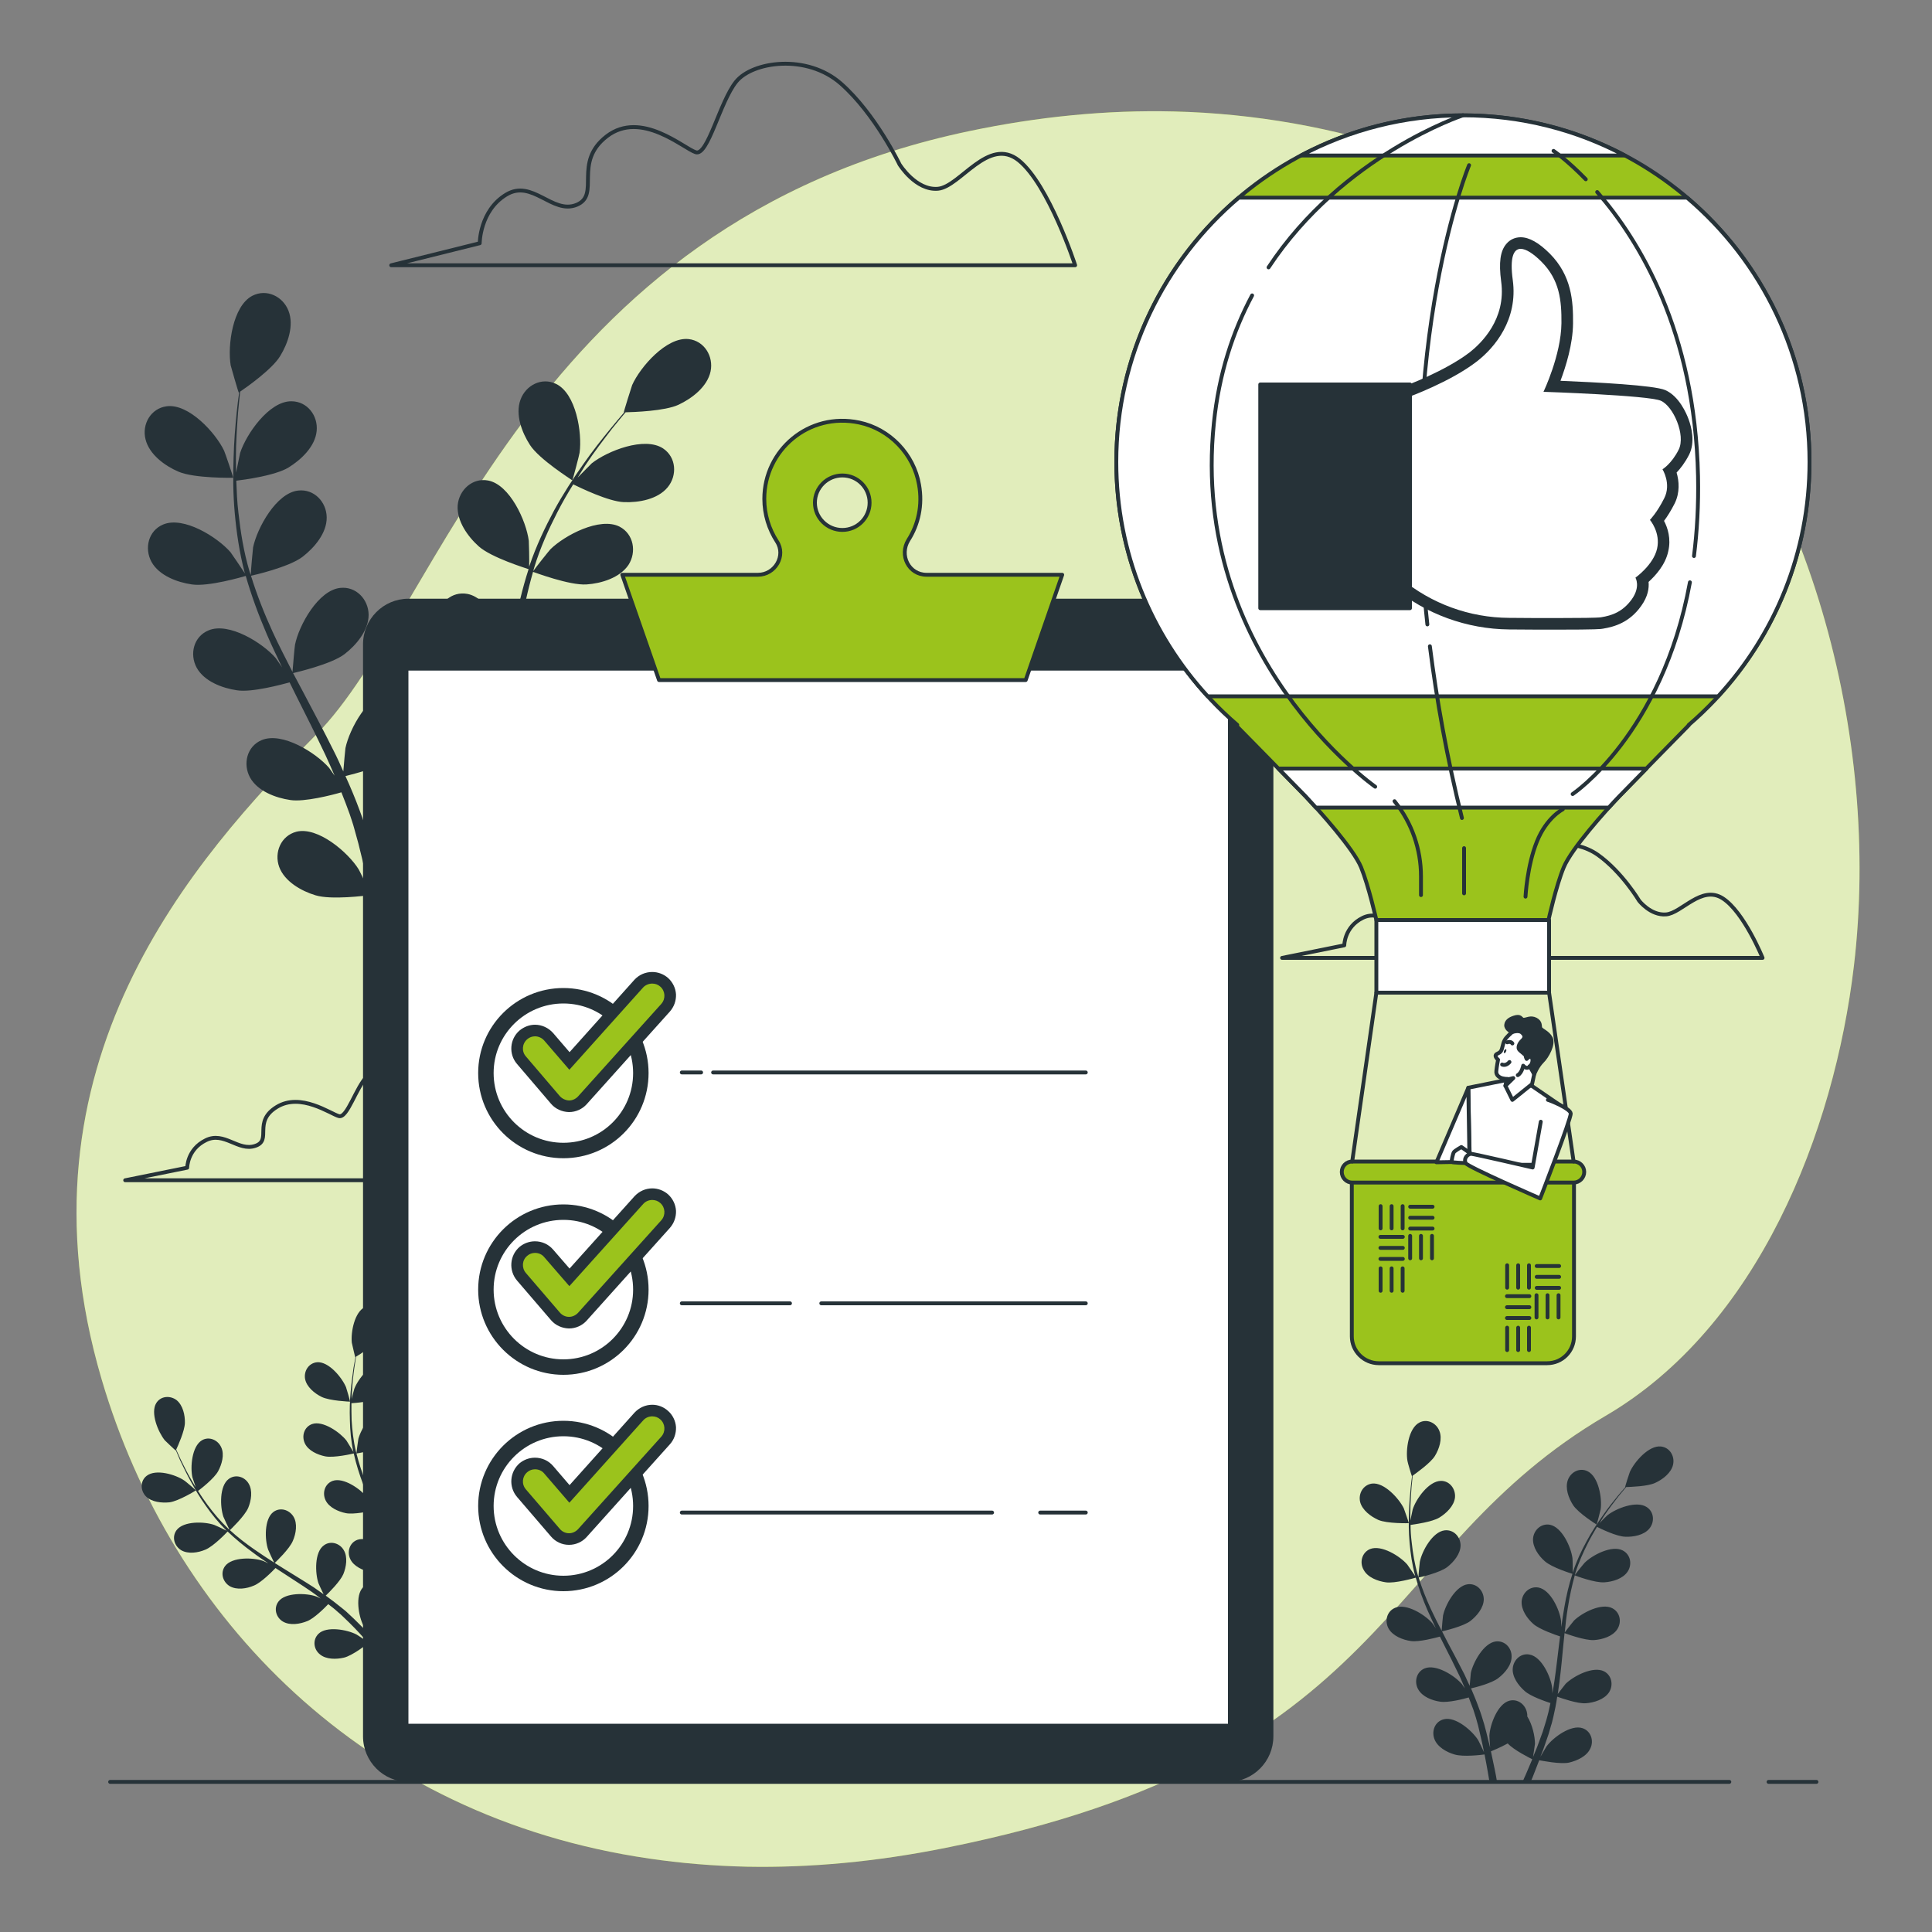 <?xml version="1.0" encoding="UTF-8" standalone="no"?>
<svg
   version="1.2"
   viewBox="0 0 1000 1000"
   width="1000"
   height="1000"
   id="svg313"
   sodipodi:docname="6168305-ai.svg"
   inkscape:version="1.2.1 (9c6d41e410, 2022-07-14)"
   xmlns:inkscape="http://www.inkscape.org/namespaces/inkscape"
   xmlns:sodipodi="http://sodipodi.sourceforge.net/DTD/sodipodi-0.dtd"
   xmlns="http://www.w3.org/2000/svg"
   xmlns:svg="http://www.w3.org/2000/svg">
  <rect x="0" y="0" width="1000" height="1000" fill="#808080" stroke="none"/>
  <defs
     id="defs317" />
  <sodipodi:namedview
     id="namedview315"
     pagecolor="#ffffff"
     bordercolor="#666666"
     borderopacity="1.0"
     inkscape:showpageshadow="2"
     inkscape:pageopacity="0.0"
     inkscape:pagecheckerboard="0"
     inkscape:deskcolor="#d1d1d1"
     showgrid="false"
     inkscape:zoom="1.3350176"
     inkscape:cx="311.60638"
     inkscape:cy="496.99719"
     inkscape:window-width="3840"
     inkscape:window-height="2071"
     inkscape:window-x="-9"
     inkscape:window-y="-9"
     inkscape:window-maximized="1"
     inkscape:current-layer="svg313" />
  <title
     id="title2">6168305-ai</title>
  <style
     id="style4">
		.s0 { fill: #9bc31c } 
		.s1 { opacity: .7;fill: #ffffff } 
		.s2 { fill: none;stroke: #263238;stroke-linecap: round;stroke-linejoin: round;stroke-width: 2 } 
		.s3 { fill: #263238 } 
		.s4 { fill: #ffffff;stroke: #263238;stroke-linecap: round;stroke-linejoin: round;stroke-width: 2 } 
		.s5 { fill: #9bc31c;stroke: #263238;stroke-linecap: round;stroke-linejoin: round;stroke-width: 2 } 
		.s6 { fill: #000000 } 
		.s7 { fill: #ffffff;stroke: #263238;stroke-width: 8 } 
		.s8 { fill: #263238;stroke: #263238;stroke-linecap: round;stroke-linejoin: round;stroke-width: 2 } 
		.s9 { fill: #ffffff } 
	</style>
  <g
     id="Background Simple">
    <g
       id="&lt;Group&gt;">
      <path
         id="&lt;Path&gt;"
         class="s0"
         d="m959.6 499.8c-10.2 86.4-49.7 186.9-128.5 233-119 69.7-109.1 177-341.4 223.6-36.2 7.3-70.6 10.4-103 9.8-17.5-0.4-34.3-1.8-50.6-4.2-147.7-21.5-247.1-124.2-283.5-248.1-48-163 47.8-269.6 111.3-333.9 63.5-64.3 110-264.6 338.1-312.2 34.8-7.3 70.3-11 105.9-10.1 81.1 2 169.6 28.6 230.9 84.3q6.8 6.2 13.4 12.9c85.1 87.4 121.3 227.1 107.4 344.9z" />
      <path
         id="path7"
         class="s1"
         d="m959.6 499.8c-10.2 86.4-49.7 186.9-128.5 233-119 69.7-109.1 177-341.4 223.6-36.2 7.3-70.6 10.4-103 9.8-17.5-0.4-34.3-1.8-50.6-4.2-147.7-21.5-247.1-124.2-283.5-248.1-48-163 47.8-269.6 111.3-333.9 63.5-64.3 110-264.6 338.1-312.2 34.8-7.3 70.3-11 105.9-10.1 81.1 2 169.6 28.6 230.9 84.3q6.8 6.2 13.4 12.9c85.1 87.4 121.3 227.1 107.4 344.9z" />
    </g>
  </g>
  <g
     id="Clouds">
    <path
       id="path11"
       class="s2"
       d="m465.6 85.1c0 0-12.5-26.1-30.3-41.8-17.7-15.6-45.9-11.5-54.3-1-8.4 10.4-14.6 38.6-20.9 36.5-6.3-2-28.2-21.9-46-8.3-17.7 13.6-3.1 30.3-15.6 35.5-12.6 5.2-23-13.6-36.6-5.2-13.6 8.3-13.6 25.1-13.6 25.1l-45.8 11.4h354c0 0-13.6-41.7-29.2-54.3-15.7-12.5-30.3 13.6-41.8 14.7-11.5 1-19.9-12.6-19.9-12.6z" />
    <path
       id="path13"
       class="s2"
       d="m848.4 466.2c0 0-8.8-14.8-21.3-23.7-12.5-8.9-32.3-6.5-38.1-0.6-5.9 5.9-10.3 21.9-14.7 20.8-4.4-1.2-19.8-12.5-32.3-4.8-12.5 7.7-2.2 17.2-11 20.2-8.8 2.9-16.2-7.7-25.7-3-9.5 4.7-9.5 14.2-9.5 14.2l-32.2 6.5h248.7c0 0-9.6-23.7-20.6-30.8-11-7.1-21.3 7.7-29.4 8.3-8 0.6-13.9-7.1-13.9-7.1z" />
    <path
       id="path15"
       class="s2"
       d="m249.6 581.3c0 0-8.8-14.8-21.3-23.7-12.5-8.9-32.3-6.5-38.2-0.6-5.9 5.9-10.3 21.9-14.7 20.7-4.4-1.2-19.8-12.4-32.2-4.7-12.5 7.7-2.2 17.2-11.1 20.1-8.8 3-16.1-7.7-25.6-2.9-9.6 4.7-9.6 14.2-9.6 14.2l-32.1 6.5h248.6c0 0-9.5-23.7-20.5-30.8-11-7.1-21.3 7.7-29.4 8.3-8.1 0.6-13.9-7.1-13.9-7.1z" />
  </g>
  <g
     id="Plants">
    <g
       id="g24">
      <path
         id="path18"
         class="s3"
         d="m92.3 244.1c8.2 3.6 28.4 3.2 28.4 3.2 0.2 0-4.3-13.2-4.7-14-4.4-9.3-18.4-24.6-29.8-23-8.2 1.1-12.8 9.3-10.9 17 1.9 7.9 10 13.8 17 16.8z" />
      <path
         id="path20"
         class="s3"
         d="m99.3 302.5c8.5 1.3 26.5-4 27.9-4.4 2.9 10.1 6.6 20.2 10.9 30.2 2.5 5.8 5.2 11.4 7.9 17.1-1.6-2.4-3.1-4.5-3.3-4.8-6.7-7.8-24.3-18.8-34.8-14.3-7.7 3.2-9.9 12.3-6.1 19.3 3.9 7.1 13.3 10.6 20.9 11.7 7.7 1.2 23.1-3 27.2-4.1 1 2.1 2.1 4.3 3.2 6.5 5.2 10.3 10.4 20.7 15.3 31 1.7 3.6 3.2 7.2 4.8 10.8-1.5-2.1-2.7-3.9-2.9-4.1-6.8-7.8-24.3-18.8-34.9-14.3-7.6 3.2-9.8 12.3-6 19.3 3.9 7.1 13.3 10.6 20.9 11.7 7.3 1.1 21.6-2.6 26.4-4 1.5 3.8 3 7.6 4.3 11.3 0.8 2.5 1.7 4.9 2.4 7.6q1.1 3.8 2.1 7.6c1.2 4.9 2.5 10 3.5 14.8 0.7 3.3 1.4 6.5 2 9.7-1.6-3.6-5-10.6-5.4-11.2-5.4-8.7-21.1-22.2-32.2-19.4-8 2.1-11.6 10.7-8.9 18.2 2.8 7.6 11.5 12.5 18.8 14.7 8.1 2.5 26 0.2 28.2-0.1 1.1 5.4 2 10.6 2.9 15.5q1 5.5 1.8 10.5h7.1q-1-5.6-2.2-11.7c-1.1-5.5-2.3-11.2-3.7-17.2 1.4-0.5 9-3.6 15.8-7.3 5.8 6.3 20.9 13.8 22.8 14.7-2 5.1-4 9.9-6 14.5-1.1 2.4-2.1 4.7-3.1 7h7.5c0.6-1.4 1.2-2.8 1.8-4.3 2.1-5.1 4.3-10.6 6.4-16.3 2.2 0.4 19.9 4 28.1 2.2 7.5-1.7 16.5-5.9 19.9-13.3 3.2-7.3 0.3-16.2-7.5-18.8-10.9-3.7-27.5 8.7-33.6 16.9-0.4 0.5-3.7 6.2-5.7 9.9 0.8-2.3 1.7-4.6 2.6-7 1.7-4.7 3.3-9.5 5-14.6q1.2-3.8 2.3-7.6c0.8-2.6 1.4-5.3 2.1-8 1.4-6.2 2.6-12.6 3.7-19 4.1 1.5 19 6.6 26.6 6.1 7.7-0.5 17.3-3.3 21.7-10.1 4.3-6.7 2.8-16-4.6-19.7-10.2-5.3-28.5 4.4-35.7 11.6-0.5 0.5-5.1 6.3-7.6 9.5 0.6-3.9 1.2-7.8 1.7-11.7 1.4-11.4 2.5-23 3.6-34.5q0.5-5.3 1.1-10.6c1.5 0.6 19 7.1 27.6 6.5 7.6-0.6 17.2-3.4 21.6-10.2 4.4-6.6 2.8-15.9-4.5-19.7-10.3-5.2-28.6 4.5-35.8 11.7-0.6 0.5-7.2 8.9-8.8 11.1 0.8-7.8 1.7-15.5 2.9-23.1 1.6-10.5 3.8-20.6 6.6-30.3 0.7 0.2 18.9 7.1 27.7 6.5 7.6-0.5 17.2-3.4 21.7-10.1 4.3-6.7 2.7-16-4.6-19.8-10.2-5.2-28.5 4.5-35.8 11.7-0.6 0.6-7.7 9.5-8.9 11.3 0.2-0.6 0.3-1.2 0.5-1.8 3.1-10.3 7.5-19.9 12-28.7 2.6-5.1 5.4-9.9 8.2-14.4 3.3 1.6 18.2 8.9 26.2 9.2 7.7 0.3 17.5-1.4 22.7-7.7 5-6.1 4.5-15.5-2.4-20.1-9.6-6.3-28.8 1.3-36.9 7.7-0.4 0.4-4.4 4.4-7.3 7.4 1.3-2.1 2.6-4.2 3.8-6.1 4.8-7.3 9.7-13.6 14-19.2 2.5-3.1 4.8-5.9 7-8.5 4.1-0.1 20.3-0.6 27.4-3.9 7-3.3 14.9-9.3 16.6-17.3 1.6-7.7-3.2-15.8-11.4-16.7-11.4-1.2-25 14.4-29.2 23.8-0.3 0.8-4.5 14.1-4.3 14.1 0 0 0.2 0 0.2 0-2.1 2.5-4.4 5.1-6.8 8.1-4.5 5.5-9.5 11.7-14.5 18.9-5 7.1-10.2 15-15 23.8-4.7 8.8-9.3 18.4-12.8 28.8q0 0.2-0.1 0.4c0.1-3.4-0.1-12.8-0.2-13.5-1.3-10.2-9.8-29.1-21.1-31.2-8.1-1.5-15 4.9-15.7 12.8-0.6 8.1 5.2 16.2 10.9 21.3 6.5 5.8 24.4 11.3 25.8 11.8-3.2 9.9-5.7 20.4-7.6 31.2-1.1 6.1-2 12.3-2.8 18.6 0-2.9-0.1-5.5-0.2-5.9-1.3-10.2-9.8-29-21.1-31.1-8.1-1.5-15 4.8-15.7 12.8-0.6 8 5.2 16.1 10.9 21.2 5.8 5.2 21 10.3 25 11.6-0.3 2.4-0.6 4.8-0.9 7.2-1.4 11.5-2.7 23-4.3 34.2-0.6 4-1.3 7.9-2 11.8-0.1-2.6-0.1-4.8-0.2-5.1-1.3-10.2-9.8-29.1-21.1-31.2-8.1-1.5-15 4.9-15.7 12.8-0.6 8.1 5.2 16.2 10.9 21.3 5.6 4.9 19.5 9.7 24.3 11.3-0.9 3.9-1.7 7.9-2.7 11.7-0.7 2.6-1.2 5.1-2.1 7.7q-1.3 3.8-2.5 7.5c-1.7 4.8-3.4 9.7-5.2 14.3-1.3 3.2-2.5 6.2-3.7 9.2 0.6-3.9 1.7-11.6 1.7-12.3 0.1-6.8-2.3-17.9-7.1-25.7q0-1.5-0.2-3c-1.3-7.8-8.6-13.6-16.6-11.5-11.1 2.9-18.2 22.4-18.7 32.7 0 0.6 0.4 7.2 0.7 11.3-0.6-2.4-1.1-4.7-1.7-7.2-1.1-4.9-2.5-9.8-3.8-15q-1.2-3.8-2.3-7.6c-0.7-2.6-1.8-5.2-2.7-7.8-2.2-6-4.7-12-7.4-17.9 4.3-1.1 19.5-4.9 25.6-9.6 6.1-4.7 12.5-12.3 12.5-20.4-0.1-8-6.5-14.8-14.7-13.9-11.4 1.2-21.3 19.4-23.4 29.4-0.1 0.7-0.8 8-1.1 12.1-1.6-3.6-3.2-7.2-5-10.7-5.1-10.3-10.6-20.5-16-30.8q-2.5-4.7-5-9.4c1.6-0.4 19.8-4.6 26.6-9.8 6.1-4.7 12.5-12.3 12.5-20.4-0.1-8-6.5-14.8-14.7-13.9-11.4 1.2-21.4 19.4-23.4 29.4-0.2 0.8-1.1 11.4-1.3 14.1-3.5-6.9-7.1-13.8-10.3-20.8-4.4-9.6-8.2-19.3-11.2-29 0.7-0.1 19.7-4.4 26.7-9.8 6.1-4.7 12.6-12.3 12.5-20.4-0.1-8-6.5-14.8-14.7-13.9-11.4 1.2-21.3 19.4-23.4 29.4-0.1 0.8-1.2 12.2-1.2 14.3-0.2-0.5-0.4-1.1-0.6-1.7-3.1-10.3-4.7-20.7-5.8-30.6-0.7-5.7-0.9-11.2-1.1-16.5 3.6-0.4 20.1-2.6 27-6.8 6.5-4 13.8-10.8 14.6-18.9 0.8-7.9-4.8-15.4-13.1-15.4-11.5-0.1-23.3 16.9-26.5 26.7-0.1 0.5-1.3 6.1-2.1 10.2 0-2.4-0.1-4.9-0.1-7.2 0-8.7 0.6-16.7 1.1-23.7 0.4-4 0.7-7.6 1.1-11 3.4-2.3 16.7-11.7 20.7-18.4 4-6.5 7.3-15.9 4.3-23.5-2.9-7.4-11.3-11.5-18.7-7.7-10.2 5.3-12.9 25.8-11.2 36 0.2 0.8 4 14.2 4.2 14.1 0 0 0.1-0.1 0.2-0.1-0.5 3.2-0.9 6.7-1.3 10.5-0.7 7.1-1.4 15-1.6 23.7-0.3 8.8-0.3 18.2 0.6 28.2 0.9 10 2.4 20.5 5.2 31.1q0.1 0.2 0.2 0.4c-1.9-2.9-7.2-10.7-7.6-11.2-6.8-7.8-24.3-18.8-34.9-14.3-7.6 3.2-9.8 12.3-6 19.3 3.9 7.1 13.3 10.6 20.9 11.7z" />
      <path
         id="path22"
         class="s3"
         d="m296.2 248.6c0.2 0.1 3.7-13.4 3.8-14.3 1.4-10.2-1.8-30.6-12.2-35.6-7.4-3.6-15.7 0.7-18.4 8.2-2.8 7.6 0.7 16.9 4.9 23.4 4.8 7.5 21.9 18.2 21.9 18.3z" />
    </g>
    <g
       id="g32">
      <path
         id="path26"
         class="s3"
         d="m87.7 777.6c4.7-0.6 13.7-6.1 13.7-6.2 0.1 0-5.5-4.8-5.9-5-4.4-3.1-14.8-6.3-19.6-2.5-3.4 2.6-3.3 7.6-0.4 10.6 3 3 8.2 3.5 12.2 3.1z" />
      <path
         id="path28"
         class="s3"
         d="m106.3 802.1c4.2-1.7 11-8.8 11.5-9.4 4 3.8 8.3 7.4 13 10.8 2.6 2 5.3 3.8 8.1 5.7-1.4-0.7-2.7-1.3-2.8-1.3-5.1-1.8-16-2.1-19.6 2.7-2.6 3.5-1.2 8.2 2.4 10.4 3.7 2.1 8.8 1.3 12.5-0.3 3.8-1.5 9.7-7.5 11.2-9.1q1.6 1.1 3.2 2.1c5.1 3.4 10.3 6.6 15.2 10 1.7 1.2 3.4 2.4 5 3.7-1.2-0.6-2.2-1.1-2.4-1.1-5.1-1.8-16-2.1-19.5 2.7-2.6 3.5-1.2 8.2 2.3 10.3 3.7 2.2 8.9 1.3 12.6-0.2 3.6-1.4 9.1-6.9 10.9-8.8 1.7 1.3 3.4 2.6 4.9 4 1.1 0.9 2.1 1.8 3.1 2.8q1.5 1.4 3 2.9c1.9 1.9 3.8 3.8 5.5 5.7 1.2 1.4 2.4 2.6 3.5 3.9-1.7-1.2-5.1-3.5-5.4-3.6-4.8-2.5-15.5-4.5-19.7-0.3-3.1 3.1-2.5 8 0.8 10.6 3.2 2.7 8.5 2.6 12.4 1.7 4.3-1 11.8-6.8 12.7-7.5 1.9 2.1 3.7 4.2 5.4 6.2q1.9 2.2 3.6 4.3l3.3-1.9q-2-2.3-4.2-4.7c-1.9-2.2-4-4.5-6.2-6.8 0.5-0.6 3.1-4 5.2-7.5 4.3 1.3 13.1 0.7 14.3 0.6 0.4 2.8 0.7 5.6 1.1 8.2 0.1 1.4 0.3 2.7 0.4 4l3.4-2c-0.1-0.9-0.2-1.6-0.3-2.5-0.4-2.9-0.9-5.9-1.4-9.1 1.1-0.3 10-3.4 13.3-6.4 2.9-2.8 5.9-7.1 5.4-11.3-0.4-4.1-4.1-7.4-8.4-6.5-5.9 1.2-10.1 11.2-10.7 16.6 0 0.3 0 3.7 0.1 5.9-0.3-1.2-0.5-2.5-0.7-3.8-0.5-2.6-1-5.2-1.6-8q-0.5-2-1-4c-0.3-1.4-0.8-2.8-1.2-4.2-0.9-3.2-2.1-6.4-3.3-9.6 2.3-0.4 10.3-2 13.7-4.3 3.3-2.2 6.9-6.1 7.1-10.3 0.2-4.2-3-7.9-7.3-7.7-6 0.3-11.7 9.6-13.1 14.8-0.1 0.3-0.7 4.1-0.9 6.2-0.8-1.9-1.5-3.8-2.4-5.7-2.3-5.5-4.9-11.1-7.5-16.6q-1.1-2.5-2.3-5.1c0.8-0.1 10.5-1.8 14.2-4.3 3.3-2.3 6.9-6.1 7.1-10.4 0.2-4.1-2.9-7.9-7.3-7.7-6 0.3-11.7 9.6-13.1 14.8-0.1 0.4-0.9 5.9-1 7.3-1.7-3.7-3.3-7.4-4.8-11.2-2.1-5.1-3.8-10.3-5.1-15.5 0.4 0 10.5-1.7 14.3-4.4 3.3-2.2 6.9-6 7.1-10.3 0.2-4.2-2.9-7.9-7.3-7.7-6 0.3-11.7 9.6-13.1 14.8-0.1 0.4-0.9 6.3-1 7.4-0.1-0.3-0.2-0.6-0.3-0.9-1.3-5.5-1.9-11-2.2-16.2-0.1-3-0.1-5.9-0.1-8.7 1.9-0.1 10.7-0.8 14.4-2.8 3.5-1.8 7.5-5.2 8.2-9.4 0.6-4.2-2.1-8.3-6.4-8.5-6.1-0.3-12.8 8.2-14.7 13.2-0.1 0.3-0.9 3.2-1.4 5.3 0.1-1.2 0.1-2.5 0.2-3.8 0.2-4.5 0.7-8.7 1.2-12.3 0.3-2.1 0.6-4 0.9-5.8 1.8-1.1 9.1-5.6 11.4-9 2.3-3.3 4.2-8.1 2.9-12.2-1.3-3.9-5.6-6.3-9.6-4.5-5.5 2.4-7.5 13.1-6.9 18.5 0.1 0.4 1.7 7.6 1.8 7.5 0 0 0.1-0.1 0.1-0.1q-0.5 2.5-1 5.5c-0.5 3.7-1.1 7.8-1.5 12.4-0.4 4.6-0.6 9.5-0.4 14.8 0.1 5.2 0.6 10.8 1.8 16.4q0 0.1 0.1 0.2c-0.9-1.6-3.5-5.8-3.7-6.1-3.3-4.2-12.2-10.5-17.8-8.5-4.1 1.5-5.5 6.2-3.7 10 1.8 3.8 6.6 5.9 10.5 6.7 4.5 0.9 14.1-1.3 14.8-1.5 1.2 5.4 2.9 10.8 4.9 16.1q1.7 4.6 3.6 9.2c-0.8-1.3-1.5-2.4-1.6-2.6-3.3-4.2-12.2-10.5-17.8-8.5-4.1 1.5-5.5 6.2-3.7 10 1.8 3.8 6.6 5.9 10.5 6.7 4 0.8 12.2-0.9 14.4-1.4q0.8 1.7 1.5 3.5c2.4 5.6 4.9 11.1 7.1 16.7 0.8 1.9 1.5 3.9 2.2 5.8-0.7-1.2-1.3-2.1-1.4-2.3-3.3-4.2-12.1-10.5-17.8-8.5-4.1 1.5-5.5 6.2-3.7 10 1.8 3.8 6.6 5.9 10.6 6.7 3.8 0.8 11.4-0.7 13.9-1.3 0.7 2 1.4 4 2 6 0.3 1.4 0.7 2.7 1 4q0.5 2.1 0.9 4.1c0.5 2.6 1 5.3 1.4 7.9 0.3 1.7 0.5 3.4 0.8 5.1-0.8-1.9-2.3-5.7-2.5-6-1.8-3.1-5.8-7.5-10-9.7q-0.4-0.7-0.9-1.4c-2.7-3.2-7.5-3.9-10.6-0.8-4.2 4.3-2.3 15 0.2 19.8 0.2 0.3 2.1 3.1 3.3 4.9-0.8-0.9-1.7-1.8-2.6-2.8-1.9-1.9-3.7-3.8-5.8-5.8q-1.5-1.4-3-2.8c-1-1-2.2-1.9-3.3-2.8-2.6-2.1-5.3-4.2-8.1-6.2 1.7-1.6 7.5-7.4 9.1-11.1 1.5-3.7 2.4-8.9 0.2-12.5-2.1-3.6-6.9-5-10.3-2.4-4.9 3.5-4.5 14.4-2.8 19.5 0.1 0.3 1.7 3.8 2.7 5.8-1.7-1.2-3.4-2.4-5.1-3.6-5.1-3.3-10.3-6.4-15.4-9.6q-2.4-1.5-4.8-3c0.6-0.6 7.7-7.3 9.4-11.5 1.6-3.7 2.5-8.9 0.3-12.5-2.2-3.6-6.9-5-10.4-2.4-4.8 3.6-4.5 14.4-2.7 19.5 0.1 0.4 2.5 5.5 3.1 6.7-3.4-2.2-6.8-4.4-10.1-6.7-4.6-3.2-8.9-6.5-12.8-10.1 0.3-0.3 7.7-7.3 9.5-11.6 1.5-3.7 2.4-8.8 0.2-12.5-2.1-3.6-6.8-5-10.3-2.4-4.9 3.6-4.5 14.4-2.8 19.5 0.1 0.4 2.7 5.9 3.2 6.8-0.2-0.2-0.5-0.4-0.7-0.6-4.1-3.9-7.6-8.1-10.7-12.3-1.8-2.4-3.4-4.8-4.9-7.2 1.5-1.1 8.4-6.5 10.4-10.2 1.9-3.5 3.4-8.6 1.6-12.4-1.7-3.8-6.3-5.8-10-3.6-5.2 3.1-6.1 13.9-4.9 19.2 0.1 0.2 1 3.1 1.7 5.1-0.6-1-1.3-2.2-1.9-3.2-2.3-3.9-4.2-7.7-5.8-11-0.9-1.9-1.7-3.7-2.4-5.3 0.9-1.9 4.4-9.7 4.5-13.8 0.1-4-1-9.1-4.3-11.8-3.3-2.5-8.2-2.2-10.5 1.5-3.2 5.1 1 15.1 4.4 19.3 0.3 0.3 5.6 5.4 5.7 5.3 0 0 0-0.1 0-0.2q1 2.4 2.2 5.2c1.6 3.3 3.4 7.1 5.6 11.1 2.2 4 4.7 8.3 7.8 12.6 3 4.3 6.5 8.6 10.6 12.7q0.1 0 0.1 0.1c-1.5-0.8-6-2.9-6.4-3-5.1-1.8-15.9-2.1-19.5 2.7-2.6 3.5-1.2 8.2 2.4 10.4 3.6 2.1 8.8 1.3 12.5-0.3z" />
      <path
         id="path30"
         class="s3"
         d="m181.2 725.5c0.1 0-1.9-7.1-2.1-7.5-2.1-5-9-13.4-15-12.9-4.3 0.4-6.9 4.5-6.2 8.6 0.8 4.2 4.9 7.5 8.5 9.3 4.2 2.1 14.7 2.5 14.8 2.5z" />
    </g>
    <g
       id="g40">
      <path
         id="path34"
         class="s3"
         d="m713.4 786.7c4.6 2 15.8 1.7 15.8 1.7 0.1 0-2.4-7.3-2.6-7.7-2.5-5.1-10.2-13.6-16.5-12.8-4.6 0.7-7.1 5.2-6.1 9.5 1.1 4.3 5.6 7.6 9.4 9.3z" />
      <path
         id="path36"
         class="s3"
         d="m717.3 819c4.7 0.7 14.7-2.2 15.5-2.4 1.6 5.6 3.6 11.2 6 16.7 1.4 3.2 2.9 6.3 4.4 9.5-0.9-1.3-1.7-2.5-1.9-2.7-3.7-4.3-13.4-10.4-19.2-7.9-4.3 1.8-5.5 6.8-3.4 10.7 2.2 3.9 7.4 5.9 11.6 6.5 4.2 0.6 12.8-1.7 15-2.3q0.9 1.8 1.8 3.6c2.9 5.7 5.8 11.4 8.5 17.1 0.9 2 1.8 4.1 2.6 6.1-0.8-1.2-1.5-2.2-1.6-2.3-3.7-4.3-13.4-10.5-19.3-8-4.2 1.8-5.4 6.9-3.3 10.7 2.2 4 7.3 5.9 11.5 6.5 4.1 0.6 12-1.4 14.7-2.2 0.8 2.1 1.6 4.2 2.4 6.3 0.4 1.4 0.9 2.7 1.3 4.1q0.6 2.2 1.2 4.3c0.6 2.7 1.3 5.5 1.9 8.2 0.4 1.8 0.8 3.6 1.1 5.4-0.9-2-2.8-5.9-3-6.2-3-4.8-11.7-12.4-17.8-10.8-4.5 1.1-6.4 5.9-4.9 10.1 1.5 4.2 6.3 6.9 10.4 8.1 4.5 1.4 14.3 0.2 15.6 0 0.6 2.9 1.1 5.8 1.6 8.6q0.5 3 1 5.8h3.9q-0.5-3.1-1.2-6.5c-0.6-3-1.3-6.2-2-9.5 0.7-0.3 4.9-2 8.7-4.1 3.2 3.5 11.6 7.6 12.7 8.2-1.2 2.8-2.3 5.5-3.4 8-0.6 1.3-1.2 2.6-1.7 3.9h4.2c0.3-0.8 0.6-1.6 1-2.4 1.1-2.9 2.3-5.9 3.5-9 1.2 0.2 11 2.2 15.5 1.2 4.2-1 9.2-3.3 11-7.4 1.9-4 0.2-9-4.1-10.4-6-2-15.2 4.8-18.6 9.4-0.2 0.3-2 3.4-3.2 5.4 0.5-1.3 1-2.5 1.5-3.8 0.9-2.6 1.8-5.3 2.8-8.1q0.6-2.1 1.2-4.2c0.5-1.4 0.8-3 1.2-4.5 0.8-3.4 1.5-6.9 2-10.5 2.3 0.8 10.5 3.7 14.8 3.4 4.2-0.3 9.5-1.9 12-5.6 2.4-3.7 1.5-8.8-2.5-10.9-5.7-2.9-15.8 2.4-19.9 6.4-0.2 0.3-2.8 3.5-4.1 5.3 0.3-2.2 0.6-4.3 0.9-6.5 0.8-6.3 1.4-12.7 2-19.1q0.3-2.9 0.6-5.9c0.8 0.3 10.5 3.9 15.3 3.6 4.2-0.3 9.5-1.8 12-5.6 2.4-3.7 1.5-8.8-2.6-10.9-5.6-2.9-15.7 2.4-19.8 6.4-0.3 0.3-4 5-4.8 6.2 0.4-4.3 0.9-8.6 1.6-12.8 0.9-5.8 2.1-11.4 3.6-16.8 0.4 0.2 10.5 4 15.4 3.6 4.2-0.3 9.5-1.8 12-5.6 2.4-3.7 1.5-8.8-2.6-10.9-5.6-2.9-15.8 2.4-19.8 6.5-0.3 0.3-4.3 5.2-4.9 6.2 0.1-0.3 0.1-0.7 0.2-1 1.8-5.7 4.2-11 6.7-15.9 1.4-2.8 3-5.4 4.5-8 1.8 0.9 10.1 5 14.6 5.1 4.2 0.2 9.7-0.8 12.5-4.2 2.8-3.4 2.5-8.6-1.3-11.1-5.3-3.6-16 0.7-20.4 4.2-0.3 0.2-2.5 2.4-4.1 4.1 0.7-1.2 1.4-2.3 2.1-3.4 2.7-4 5.4-7.5 7.8-10.6 1.4-1.7 2.7-3.3 3.9-4.7 2.2-0.1 11.2-0.3 15.1-2.2 3.9-1.8 8.3-5.2 9.2-9.5 0.9-4.3-1.7-8.8-6.3-9.3-6.3-0.7-13.8 8-16.1 13.2-0.2 0.4-2.6 7.8-2.4 7.8 0 0 0.1 0 0.1 0q-1.8 2-3.8 4.4c-2.5 3.1-5.3 6.5-8 10.5-2.8 4-5.7 8.3-8.3 13.2-2.7 4.9-5.2 10.2-7.1 16q0 0.1-0.1 0.2c0.1-1.9 0-7.1-0.1-7.5-0.7-5.6-5.4-16.1-11.7-17.3-4.5-0.8-8.3 2.7-8.7 7.1-0.3 4.5 2.9 9 6.1 11.8 3.6 3.2 13.5 6.3 14.3 6.5-1.8 5.5-3.2 11.4-4.2 17.3-0.6 3.4-1.1 6.9-1.6 10.3 0-1.6-0.1-3-0.1-3.2-0.7-5.7-5.4-16.1-11.7-17.3-4.5-0.8-8.3 2.7-8.7 7.1-0.3 4.5 2.9 9 6.1 11.8 3.2 2.8 11.6 5.7 13.8 6.4q-0.3 2-0.5 3.9c-0.8 6.4-1.5 12.8-2.4 19-0.3 2.2-0.7 4.4-1.1 6.5 0-1.4-0.1-2.6-0.1-2.8-0.7-5.6-5.4-16.1-11.7-17.2-4.5-0.9-8.3 2.7-8.7 7.1-0.4 4.4 2.9 8.9 6.1 11.7 3 2.8 10.7 5.4 13.4 6.3-0.5 2.2-0.9 4.4-1.5 6.5-0.4 1.4-0.7 2.8-1.2 4.2q-0.7 2.1-1.3 4.2c-1 2.6-1.9 5.3-2.9 7.9-0.7 1.8-1.4 3.4-2.1 5.1 0.4-2.2 0.9-6.5 1-6.8 0-3.8-1.3-9.9-4-14.2q0.1-0.9-0.1-1.7c-0.7-4.3-4.7-7.6-9.2-6.4-6.1 1.7-10 12.4-10.3 18.1 0 0.3 0.2 4 0.4 6.3-0.3-1.3-0.6-2.6-1-4-0.6-2.7-1.3-5.4-2.1-8.3q-0.6-2.1-1.3-4.2c-0.4-1.4-1-2.9-1.5-4.3-1.2-3.4-2.6-6.7-4-10 2.3-0.5 10.8-2.7 14.1-5.3 3.4-2.6 7-6.8 6.9-11.3 0-4.4-3.5-8.2-8.1-7.7-6.3 0.7-11.8 10.8-13 16.3 0 0.4-0.4 4.5-0.6 6.7-0.9-2-1.8-3.9-2.7-5.9-2.9-5.7-5.9-11.4-8.9-17q-1.4-2.7-2.7-5.3c0.8-0.2 10.9-2.5 14.7-5.4 3.3-2.6 6.9-6.8 6.9-11.3-0.1-4.4-3.6-8.2-8.2-7.7-6.3 0.7-11.8 10.8-12.9 16.3-0.1 0.4-0.6 6.3-0.7 7.8-2-3.8-3.9-7.7-5.7-11.5-2.4-5.3-4.6-10.7-6.2-16.1 0.4 0 10.9-2.4 14.8-5.4 3.3-2.6 6.9-6.8 6.9-11.3-0.1-4.4-3.6-8.2-8.2-7.7-6.3 0.7-11.8 10.7-12.9 16.3-0.1 0.4-0.7 6.8-0.7 7.9-0.1-0.3-0.2-0.6-0.3-0.9-1.7-5.8-2.6-11.5-3.2-17-0.4-3.1-0.6-6.2-0.6-9.1 2-0.3 11.1-1.5 14.9-3.8 3.6-2.2 7.6-6 8.1-10.4 0.4-4.4-2.7-8.6-7.2-8.6-6.4 0-13 9.4-14.7 14.8-0.1 0.3-0.7 3.4-1.2 5.7 0-1.4 0-2.8 0-4 0-4.9 0.3-9.3 0.6-13.2 0.2-2.2 0.4-4.2 0.6-6 1.8-1.3 9.2-6.5 11.5-10.2 2.2-3.6 4-8.9 2.3-13-1.6-4.1-6.3-6.4-10.3-4.3-5.7 2.9-7.2 14.3-6.2 19.9 0 0.5 2.2 7.9 2.3 7.8 0 0 0.1 0 0.1 0q-0.4 2.6-0.7 5.8c-0.4 3.9-0.8 8.3-0.9 13.1-0.2 4.9-0.2 10.1 0.3 15.6 0.5 5.6 1.3 11.4 2.9 17.2q0.1 0.1 0.1 0.2c-1-1.5-4-5.8-4.2-6.1-3.7-4.3-13.4-10.4-19.3-8-4.2 1.8-5.5 6.9-3.3 10.7 2.1 4 7.3 5.9 11.5 6.5z" />
      <path
         id="path38"
         class="s3"
         d="m826.4 789.1c0.1 0.1 2-7.4 2.1-7.9 0.8-5.6-1-16.9-6.8-19.7-4.1-2-8.7 0.4-10.2 4.6-1.5 4.2 0.4 9.3 2.7 12.9 2.7 4.2 12.2 10.1 12.2 10.1z" />
    </g>
  </g>
  <g
     id="Form">
    <g
       id="g52">
      <g
         id="g50">
        <path
           id="path43"
           class="s3"
           d="m635.6 922.3h-424.2c-13 0-23.5-10.6-23.5-23.6v-565.2c0-13 10.5-23.6 23.5-23.6h424.2c13 0 23.5 10.6 23.5 23.6v565.2c0 13-10.5 23.6-23.5 23.6z" />
        <g
           id="g47">
          <path
             id="path45"
             class="s4"
             d="m636.6 893.2h-426.2v-547.1h426.2z" />
        </g>
        <path
           id="&lt;Compound Path&gt;"
           fill-rule="evenodd"
           class="s5"
           d="m549.8 297.5l-18.9 54.5h-189.8l-19-54.5h70.2c8.9 0 14.7-9.9 9.8-17.3-4.1-6.4-6.5-13.9-6.5-22 0-25.2 23-45 49.1-39.5 15.8 3.3 28.3 16.4 31 32.2 1.9 10.6-0.4 20.6-5.5 28.6-4.9 7.9 0.2 18 9.4 18zm-99.7-37.3c0-7.8-6.3-14.1-14.1-14.1-7.8 0-14.2 6.3-14.2 14.1 0 7.8 6.4 14.1 14.2 14.1 7.8 0 14.1-6.3 14.1-14.1z" />
      </g>
    </g>
  </g>
  <g
     id="Check Marks">
    <g
       id="g88">
      <path
         id="path78"
         class="s7"
         d="m331.7 555.4c0-22.1-17.9-40-40.1-40-22.1 0-40.1 17.9-40.1 40 0 22.2 18 40.1 40.1 40.1 22.2 0 40.1-17.9 40.1-40.1z" />
      <g
         id="g86">
        <g
           id="g84">
          <path
             id="path80"
             class="s0"
             d="m294.5 572.6c-2.7-0.1-5.3-1.3-7-3.3l-17.6-20.5c-3.3-3.9-2.9-9.8 1-13.1 1.7-1.5 3.8-2.3 6-2.3 2.8 0 5.3 1.2 7.1 3.3l10.7 12.5 36-40.1c1.7-1.9 4.2-3 6.9-3 2.3 0 4.5 0.8 6.2 2.3 3.8 3.5 4.1 9.3 0.7 13.2l-43 47.9c-1.8 1.9-4.3 3.1-6.9 3.1z" />
          <path
             id="path82"
             fill-rule="evenodd"
             class="s3"
             d="m345.8 506.2c2.4 2.2 3.9 5.2 4.1 8.5 0.1 3.3-1 6.4-3.2 8.9l-43 47.9c-2.3 2.6-5.7 4.1-9.1 4.1h-0.2c-3.5-0.1-6.9-1.6-9.2-4.3l-17.6-20.6c-4.4-5.1-3.8-12.9 1.3-17.3 2.3-1.9 5.1-3 8-3 3.6 0 7 1.6 9.4 4.3l8.5 9.9 33.6-37.5c2.4-2.6 5.7-4 9.2-4 3 0 5.9 1.1 8.2 3.1zm-12.9 4.9l-38.2 42.6-13-15.1c-1.2-1.4-3-2.2-4.8-2.2-1.4 0-2.9 0.5-4 1.5-2.7 2.3-3 6.3-0.7 8.9l17.6 20.6c1.2 1.3 2.9 2.1 4.7 2.2q0 0 0.1 0c1.7 0 3.4-0.8 4.6-2.1l43.1-47.9c2.3-2.6 2.1-6.6-0.5-8.9-1.2-1.1-2.7-1.6-4.2-1.6-1.7 0-3.5 0.7-4.7 2z" />
        </g>
      </g>
    </g>
    <g
       id="g100">
      <path
         id="path90"
         class="s7"
         d="m331.7 667.5c0-22.2-17.9-40.1-40.1-40.1-22.1 0-40.1 17.9-40.1 40.1 0 22.1 18 40.1 40.1 40.1 22.2 0 40.1-18 40.1-40.1z" />
      <g
         id="g98">
        <g
           id="g96">
          <path
             id="path92"
             class="s0"
             d="m294.5 684.6c-2.7 0-5.3-1.2-7-3.3l-17.6-20.5c-3.3-3.9-2.9-9.8 1-13.1 1.7-1.4 3.8-2.2 6-2.2 2.8 0 5.3 1.1 7.1 3.2l10.7 12.5 36-40c1.7-2 4.2-3.1 6.9-3.1 2.3 0 4.5 0.8 6.2 2.4 1.8 1.6 2.9 3.9 3.1 6.4 0.1 2.5-0.7 4.8-2.4 6.7l-43 47.9c-1.8 2-4.3 3.1-6.9 3.1z" />
          <path
             id="path94"
             fill-rule="evenodd"
             class="s3"
             d="m345.8 618.2c2.4 2.2 3.9 5.2 4.1 8.5 0.1 3.3-1 6.4-3.2 8.9l-43 47.9c-2.3 2.6-5.7 4.1-9.1 4.1h-0.2c-3.5-0.1-6.9-1.6-9.2-4.3l-17.6-20.5c-4.4-5.2-3.8-13 1.3-17.4 2.3-1.9 5.1-2.9 8-2.9 3.6 0 7 1.5 9.4 4.3l8.5 9.8 33.6-37.4c2.4-2.6 5.7-4.1 9.2-4.1 3 0 5.9 1.1 8.2 3.1zm-12.9 5l-38.2 42.5-13-15c-1.2-1.5-3-2.2-4.8-2.2-1.4 0-2.9 0.5-4 1.5-2.7 2.2-3 6.2-0.7 8.9l17.6 20.5c1.2 1.4 2.9 2.2 4.7 2.2q0 0 0.1 0c1.7 0 3.4-0.8 4.6-2.1l43.1-47.9c2.3-2.6 2.1-6.6-0.5-8.9-1.2-1.1-2.7-1.6-4.2-1.6-1.7 0-3.5 0.7-4.7 2.1z" />
        </g>
      </g>
    </g>
    <g
       id="g112">
      <path
         id="path102"
         class="s7"
         d="m331.7 779.5c0-22.2-17.9-40.1-40.1-40.1-22.1 0-40.1 17.9-40.1 40.1 0 22.1 18 40.1 40.1 40.1 22.2 0 40.1-18 40.1-40.1z" />
      <g
         id="g110">
        <g
           id="g108">
          <path
             id="path104"
             class="s0"
             d="m294.5 796.6c-2.7 0-5.3-1.2-7-3.2l-17.6-20.6c-3.3-3.9-2.9-9.7 1-13.1 1.7-1.4 3.8-2.2 6-2.2 2.8 0 5.3 1.2 7.1 3.2l10.7 12.5 36-40c1.7-2 4.2-3.1 6.9-3.1 2.3 0 4.5 0.8 6.2 2.4 1.8 1.6 2.9 3.9 3.1 6.4 0.1 2.5-0.7 4.9-2.4 6.7l-43 47.9c-1.8 2-4.3 3.1-6.9 3.1z" />
          <path
             id="path106"
             fill-rule="evenodd"
             class="s3"
             d="m345.8 730.3c2.4 2.1 3.9 5.2 4.1 8.4 0.1 3.3-1 6.5-3.2 8.9l-43 47.9c-2.3 2.6-5.7 4.1-9.1 4.1h-0.2c-3.5 0-6.9-1.6-9.2-4.3l-17.6-20.5c-4.4-5.2-3.8-12.9 1.3-17.4 2.3-1.9 5.1-2.9 8-2.9 3.6 0 7 1.5 9.4 4.3l8.5 9.9 33.6-37.5c2.4-2.6 5.7-4.1 9.2-4.1 3 0 5.9 1.1 8.2 3.2zm-12.9 4.9l-38.2 42.6-13-15.1c-1.2-1.5-3-2.2-4.8-2.2-1.4 0-2.9 0.5-4 1.5-2.7 2.3-3 6.2-0.7 8.9l17.6 20.5c1.2 1.4 2.9 2.2 4.7 2.2q0 0 0.1 0c1.7 0 3.4-0.8 4.6-2.1l43.1-47.9c2.3-2.6 2.1-6.6-0.5-8.9-1.2-1.1-2.7-1.6-4.2-1.6-1.7 0-3.5 0.7-4.7 2.1z" />
        </g>
      </g>
    </g>
    <g
       id="g126">
      <path
         id="path114"
         class="s2"
         d="m369.1 555.1h192.9" />
      <path
         id="path116"
         class="s2"
         d="m352.9 555.1h10" />
      <path
         id="path118"
         class="s2"
         d="m425.1 674.6h136.9" />
      <path
         id="path120"
         class="s2"
         d="m352.9 674.6h56" />
      <path
         id="path122"
         class="s2"
         d="m538.4 782.9h23.6" />
      <path
         id="path124"
         class="s2"
         d="m352.9 782.9h160.6" />
    </g>
  </g>
  <g
     id="Hot Air Balloon">
    <g
       id="g259">
      <g
         id="g257">
        <g
           id="g217">
          <path
             id="path129"
             class="s5"
             d="m800.8 705.6h-87.1c-7.7 0-14-6.2-14-13.9v-85.4h115v85.4c0 7.7-6.2 13.9-13.9 13.9z" />
          <g
             id="g171">
            <g
               id="g137">
              <path
                 id="path131"
                 class="s2"
                 d="m714.6 624.3v11.5" />
              <path
                 id="path133"
                 class="s2"
                 d="m720.3 624.3v11.5" />
              <path
                 id="path135"
                 class="s2"
                 d="m726 624.3v11.5" />
            </g>
            <g
               id="g145">
              <path
                 id="path139"
                 class="s2"
                 d="m729.9 639.7v11.6" />
              <path
                 id="path141"
                 class="s2"
                 d="m735.5 639.7v11.6" />
              <path
                 id="path143"
                 class="s2"
                 d="m741.2 639.7v11.6" />
            </g>
            <g
               id="g153">
              <path
                 id="path147"
                 class="s2"
                 d="m714.6 656.5v11.6" />
              <path
                 id="path149"
                 class="s2"
                 d="m720.3 656.5v11.6" />
              <path
                 id="path151"
                 class="s2"
                 d="m726 656.5v11.6" />
            </g>
            <g
               id="g161">
              <path
                 id="path155"
                 class="s2"
                 d="m726.1 640.2h-11.6" />
              <path
                 id="path157"
                 class="s2"
                 d="m726.1 645.9h-11.6" />
              <path
                 id="path159"
                 class="s2"
                 d="m726.1 651.6h-11.6" />
            </g>
            <g
               id="g169">
              <path
                 id="path163"
                 class="s2"
                 d="m741.5 624.6h-11.6" />
              <path
                 id="path165"
                 class="s2"
                 d="m741.5 630.3h-11.6" />
              <path
                 id="path167"
                 class="s2"
                 d="m741.5 635.9h-11.6" />
            </g>
          </g>
          <g
             id="g213">
            <g
               id="g179">
              <path
                 id="path173"
                 class="s2"
                 d="m780.1 654.9v11.6" />
              <path
                 id="path175"
                 class="s2"
                 d="m785.8 654.9v11.6" />
              <path
                 id="path177"
                 class="s2"
                 d="m791.4 654.9v11.6" />
            </g>
            <g
               id="g187">
              <path
                 id="path181"
                 class="s2"
                 d="m795.3 670.4v11.5" />
              <path
                 id="path183"
                 class="s2"
                 d="m801 670.4v11.5" />
              <path
                 id="path185"
                 class="s2"
                 d="m806.7 670.4v11.5" />
            </g>
            <g
               id="g195">
              <path
                 id="path189"
                 class="s2"
                 d="m780.1 687.2v11.6" />
              <path
                 id="path191"
                 class="s2"
                 d="m785.8 687.2v11.6" />
              <path
                 id="path193"
                 class="s2"
                 d="m791.4 687.2v11.6" />
            </g>
            <g
               id="g203">
              <path
                 id="path197"
                 class="s2"
                 d="m791.6 670.9h-11.6" />
              <path
                 id="path199"
                 class="s2"
                 d="m791.6 676.6h-11.6" />
              <path
                 id="path201"
                 class="s2"
                 d="m791.6 682.2h-11.6" />
            </g>
            <g
               id="g211">
              <path
                 id="path205"
                 class="s2"
                 d="m807 655.3h-11.6" />
              <path
                 id="path207"
                 class="s2"
                 d="m807 660.9h-11.6" />
              <path
                 id="path209"
                 class="s2"
                 d="m807 666.6h-11.6" />
            </g>
          </g>
          <path
             id="path215"
             class="s5"
             d="m814.5 612.1h-114.6c-3 0-5.4-2.5-5.4-5.5 0-3 2.4-5.4 5.4-5.4h114.6c3 0 5.5 2.4 5.5 5.4 0 3-2.5 5.5-5.5 5.5z" />
        </g>
        <path
           id="path219"
           class="s4"
           d="m712.4 513.8l-12.5 87.4" />
        <path
           id="path221"
           class="s4"
           d="m801.8 513.8l12.7 87.4" />
        <g
           id="g255">
          <g
             id="g233">
            <path
               id="path223"
               class="s5"
               d="m936.6 239.1c0-99.1-80.3-179.4-179.4-179.4-99 0-179.4 80.3-179.4 179.4 0 54.4 24.3 103.2 62.6 136.1l-0.8 0.1c0 0 28.8 29.3 36.1 36.8 7.2 7.5 24.9 27.3 28.8 36.8 3.9 9.6 7.9 27.3 7.9 27.3h44.5 44.6c0 0 3.9-17.7 7.9-27.3 3.9-9.5 21.6-29.3 28.8-36.8 7.2-7.5 36-36.8 36-36.8h-0.2c38.3-32.9 62.6-81.7 62.6-136.2z" />
            <path
               id="path225"
               class="s4"
               d="m661.7 397.8c5.9 6 11.3 11.6 14 14.3 1.4 1.5 3.3 3.6 5.4 5.9h151.6c2.1-2.3 4-4.4 5.5-5.9 2.6-2.7 8.1-8.3 14-14.3z" />
            <path
               id="path227"
               class="s4"
               d="m757.2 59.7c-30.2 0-58.8 7.5-83.8 20.8h167.6c-25-13.3-53.5-20.8-83.8-20.8z" />
            <path
               id="path229"
               class="s4"
               d="m577.8 239.1c0 46.8 18 89.4 47.3 121.3h264.2c29.4-31.9 47.3-74.5 47.3-121.3 0-54.8-24.6-103.9-63.4-136.8h-232c-38.7 32.9-63.4 82-63.4 136.8z" />
            <path
               id="path231"
               class="s4"
               d="m801.8 513.8h-89.4v-37.6h89.4z" />
          </g>
          <path
             id="path235"
             class="s2"
             d="m648.1 152.9c-9.9 18.6-17.2 40.5-19.8 66.1-12.5 120.9 83.5 188.2 83.5 188.2" />
          <path
             id="path237"
             class="s2"
             d="m757.2 59.7c0 0-62.2 20.5-100.6 78.7" />
          <path
             id="path239"
             class="s2"
             d="m740.1 334.5c3.5 27.7 8.8 57.5 16.6 88.9" />
          <path
             id="path241"
             class="s2"
             d="m760.4 85.5c0 0-37.5 89.6-21.6 237.7" />
          <path
             id="path243"
             class="s2"
             d="m874.7 301.4c-14.4 78.7-60.7 109.6-60.7 109.6" />
          <path
             id="path245"
             class="s2"
             d="m826.7 99.4c21.5 24.6 50.6 71.8 52.2 147 0.3 14.9-0.5 28.7-2.1 41.4" />
          <path
             id="path247"
             class="s2"
             d="m804.1 78.1c0 0 7 4.7 16.7 14.7" />
          <path
             id="path249"
             class="s2"
             d="m721.8 414.7q0 0 0.3 0.4c8.7 10.9 13.4 24.5 13.4 38.5v9.7" />
          <path
             id="path251"
             class="s2"
             d="m757.8 439v23.4" />
          <path
             id="path253"
             class="s2"
             d="m808.9 418.9c0 0-8.4 4.2-13.4 16.7-5.1 12.6-5.9 28.5-5.9 28.5" />
        </g>
      </g>
    </g>
  </g>
  <g
     id="Character">
    <g
       id="g292">
      <g
         id="g284">
        <g
           id="g266">
          <path
             id="path262"
             class="s4"
             d="m793.1 562.2l18.1 12.4-12.8 28.3h-37.6l-0.8-39.9 21.9-4.4z" />
          <path
             id="path264"
             class="s4"
             d="m760 563l-0.5 1.2-16 37.4 17.1-0.3z" />
        </g>
        <g
           id="g282">
          <path
             id="path268"
             class="s4"
             d="m782.7 534.2c0 0-3.2 2.6-4 4.4-0.9 1.7-1 4.1-1.8 5.4-0.9 1.4-2.7 1.3-2.8 2.4 0 1.1 1.3 2.1 1.3 2.1 0 0-0.7 3.6-0.9 5.8-0.3 2.2 1.5 3.2 2.4 3.6 0.9 0.4 3.2 0.6 3.2 0.6l-0.9 3.5 3.6 7.3 10.2-8.2 1.1-5.1-0.4-4.1c0 0 4.6-4.3 4.1-8.9-0.6-4.7-3.7-7.4-7.6-9.6-3.8-2.2-7.5 0.8-7.5 0.8z" />
          <path
             id="path270"
             class="s2"
             d="m791.8 551.9c0 0-0.6 0.9-1.6 0.8-1-0.1-1.8-1.1-1.8-1.1 0 0-0.6 3.6-2.8 4.9" />
          <path
             id="path272"
             class="s2"
             d="m781.3 549.7c0 0-1.7 2.2-3.8 1.3" />
          <path
             id="path274"
             class="s2"
             d="m782.8 540.1c0 0-0.7-1.3-2.7-0.6" />
          <path
             id="path276"
             class="s3"
             d="m778.5 543.9c-0.2 0.5-0.2 1.1 0.1 1.2 0.3 0.1 0.7-0.3 0.9-0.8 0.3-0.6 0.2-1.1 0-1.2-0.3-0.2-0.7 0.2-1 0.8z" />
          <path
             id="path278"
             class="s8"
             d="m780.1 558.5c0 0 1 0.1 1.6-0.1 0.7-0.2 1.6-0.4 1.6-0.4l-4.1 4z" />
          <path
             id="path280"
             class="s8"
             d="m782.7 534.2c0 0 3.3-1.2 5 0.2 1.7 1.5 1.8 2.7 0.1 4.3-1.7 1.6-2.2 3.6-1.5 4.5 0.6 0.9 3.3 2.6 3.4 3.3 0 0.7 0.5 1.6 0.5 1.6 0 0 1.6-1.9 2.6-0.7 0.9 1.1 0.2 3.8-1 4.5l2.3 4.1c0 0 1.5-4 4.1-6.6 2.6-2.5 6.1-9 4.5-12.1-1.6-3-4.8-3.9-5.4-5.1-0.5-1.2 0.3-3-2.4-4.5-2.7-1.4-4.8 0.2-6.3 0.1-1.4 0-1.2-1.9-3.8-1.4-2.6 0.6-5 1.8-5.2 4.1-0.2 2.3 3.1 3.7 3.1 3.7z" />
        </g>
      </g>
      <g
         id="g290">
        <path
           id="path286"
           class="s4"
           d="m761.4 597.2l-5-3.5c0 0-3.4 1.9-3.9 2.7-0.5 0.8-1.3 4.6-1.1 5 0.3 0.4 7.2 0.6 7.2 0.6 0 0 0.7-5 2.8-4.8z" />
        <path
           id="path288"
           class="s4"
           d="m797.5 580.6l-4.2 23.7c0 0-30.6-7.1-31.9-7.1-1.3 0-4 2-2.8 4.8 0.8 1.9 38.6 18.3 38.6 18.3 0 0 16.1-41.4 15.8-44-0.3-2.6-10.8-6.8-11.8-7" />
      </g>
    </g>
  </g>
  <g
     id="Icon">
    <g
       id="g303">
      <g
         id="g299">
        <path
           id="path295"
           class="s9"
           d="m805.7 322.9c-7.7 0-16.4 0-24.6-0.1-21.1-0.1-41.7-7.6-57.9-21.1l-2.8-2.3c-0.8-0.6-1.2-1.6-1.1-2.5l6.5-91.5c0.1-1.2 0.9-2.2 2-2.6 0.2-0.1 21.6-7.9 34.8-18.1 6.2-4.8 20.3-18.2 17.4-39.4-1.2-8.8-0.5-14.2 2-17.2 1.3-1.5 3.1-2.3 5.1-2.3 3.6 0 7.9 2.6 12.9 7.6 10.6 10.6 11.3 23.1 11.2 33.9-0.2 12.5-5 26-7.8 32.6 14.6 0.6 51.4 2.2 57.3 4.8 4.9 2.1 8.6 8.2 10.5 13.3 2.2 6.2 2.4 12 0.4 16-2.5 4.9-5.4 8.1-7.3 9.8 1.3 3.3 2.9 9.3-0.2 15.4-2.4 4.8-4.8 8.2-6.4 10.1 1.8 2.9 4.4 8.6 2.9 15.4-1.6 7.1-7.5 12.8-10.6 15.3 0.6 2.6 0.6 6.9-2.9 11.9-5.5 7.6-12.1 9.6-17.9 10.6-0.7 0.1-2.7 0.4-23.5 0.4z" />
        <path
           id="path297"
           fill-rule="evenodd"
           class="s3"
           d="m802.2 131.3c11.3 11.4 12.1 24.6 12 36.1-0.1 10.8-3.7 22.2-6.5 29.7 18.9 0.8 48.4 2.3 54.2 4.8 7.2 3.1 11.1 12.3 12.1 15.1 1.5 4 3.5 11.9 0.3 18.3-2.2 4.3-4.6 7.3-6.5 9.3 1.3 4.4 1.8 10.3-1 16-2 3.9-3.9 6.9-5.5 9 1.9 3.6 3.7 9.2 2.2 15.7-1.5 7.1-6.7 12.7-10.2 15.9 0.3 3.2-0.3 7.5-3.8 12.4-6.1 8.6-13.8 10.8-19.8 11.8-0.9 0.2-3 0.5-24 0.5-6.9 0-15.1 0-24.6-0.1-21.8-0.2-43.1-7.9-59.8-21.8l-2.8-2.3c-1.5-1.2-2.3-3.1-2.2-5l6.5-91.5c0.2-2.4 1.8-4.5 4-5.3 0.2 0 21.1-7.7 34-17.6 5.7-4.5 18.9-17 16.2-36.6-1.3-9.8-0.5-15.9 2.8-19.6 1.8-2.1 4.4-3.3 7.3-3.3q0 0 0 0c4.4 0 9.4 2.8 15.1 8.5zm-19.2 13.6c2.8 20.5-9.3 35-18.6 42.2-13.7 10.6-35.6 18.5-35.6 18.5l-6.5 91.5 2.8 2.3c15.8 13.1 35.5 20.3 56 20.4 8.2 0.1 16.9 0.1 24.6 0.1 11.7 0 21.2-0.1 23-0.4 5.6-0.9 11.2-2.8 15.9-9.3 4.7-6.6 1.9-11.2 1.9-11.2 0 0 9.3-6.6 11.2-15 1.9-8.4-3.7-14.9-3.7-14.9 0 0 3.7-3.8 7.4-11.2 3.8-7.5-0.9-15-0.9-15 0 0 4.7-2.8 8.4-10.2 3.7-7.5-2.8-22.5-9.3-25.3-6.6-2.8-60.7-4.6-60.7-4.6 0 0 9.1-18.9 9.3-35.5 0.1-11.6-0.9-22.4-10.3-31.8-4-4-7.9-6.7-10.8-6.7-3.7 0-5.7 4.5-4.1 16.1z" />
      </g>
      <path
         id="path301"
         class="s8"
         d="m729.8 314.8h-77.5v-115.8h77.5z" />
    </g>
  </g>
  <g
     id="Floor">
    <g
       id="g310">
      <path
         id="path306"
         class="s2"
         d="m915.4 922.3h24.8" />
      <path
         id="path308"
         class="s2"
         d="m57 922.3h838.1" />
    </g>
  </g>
</svg>
